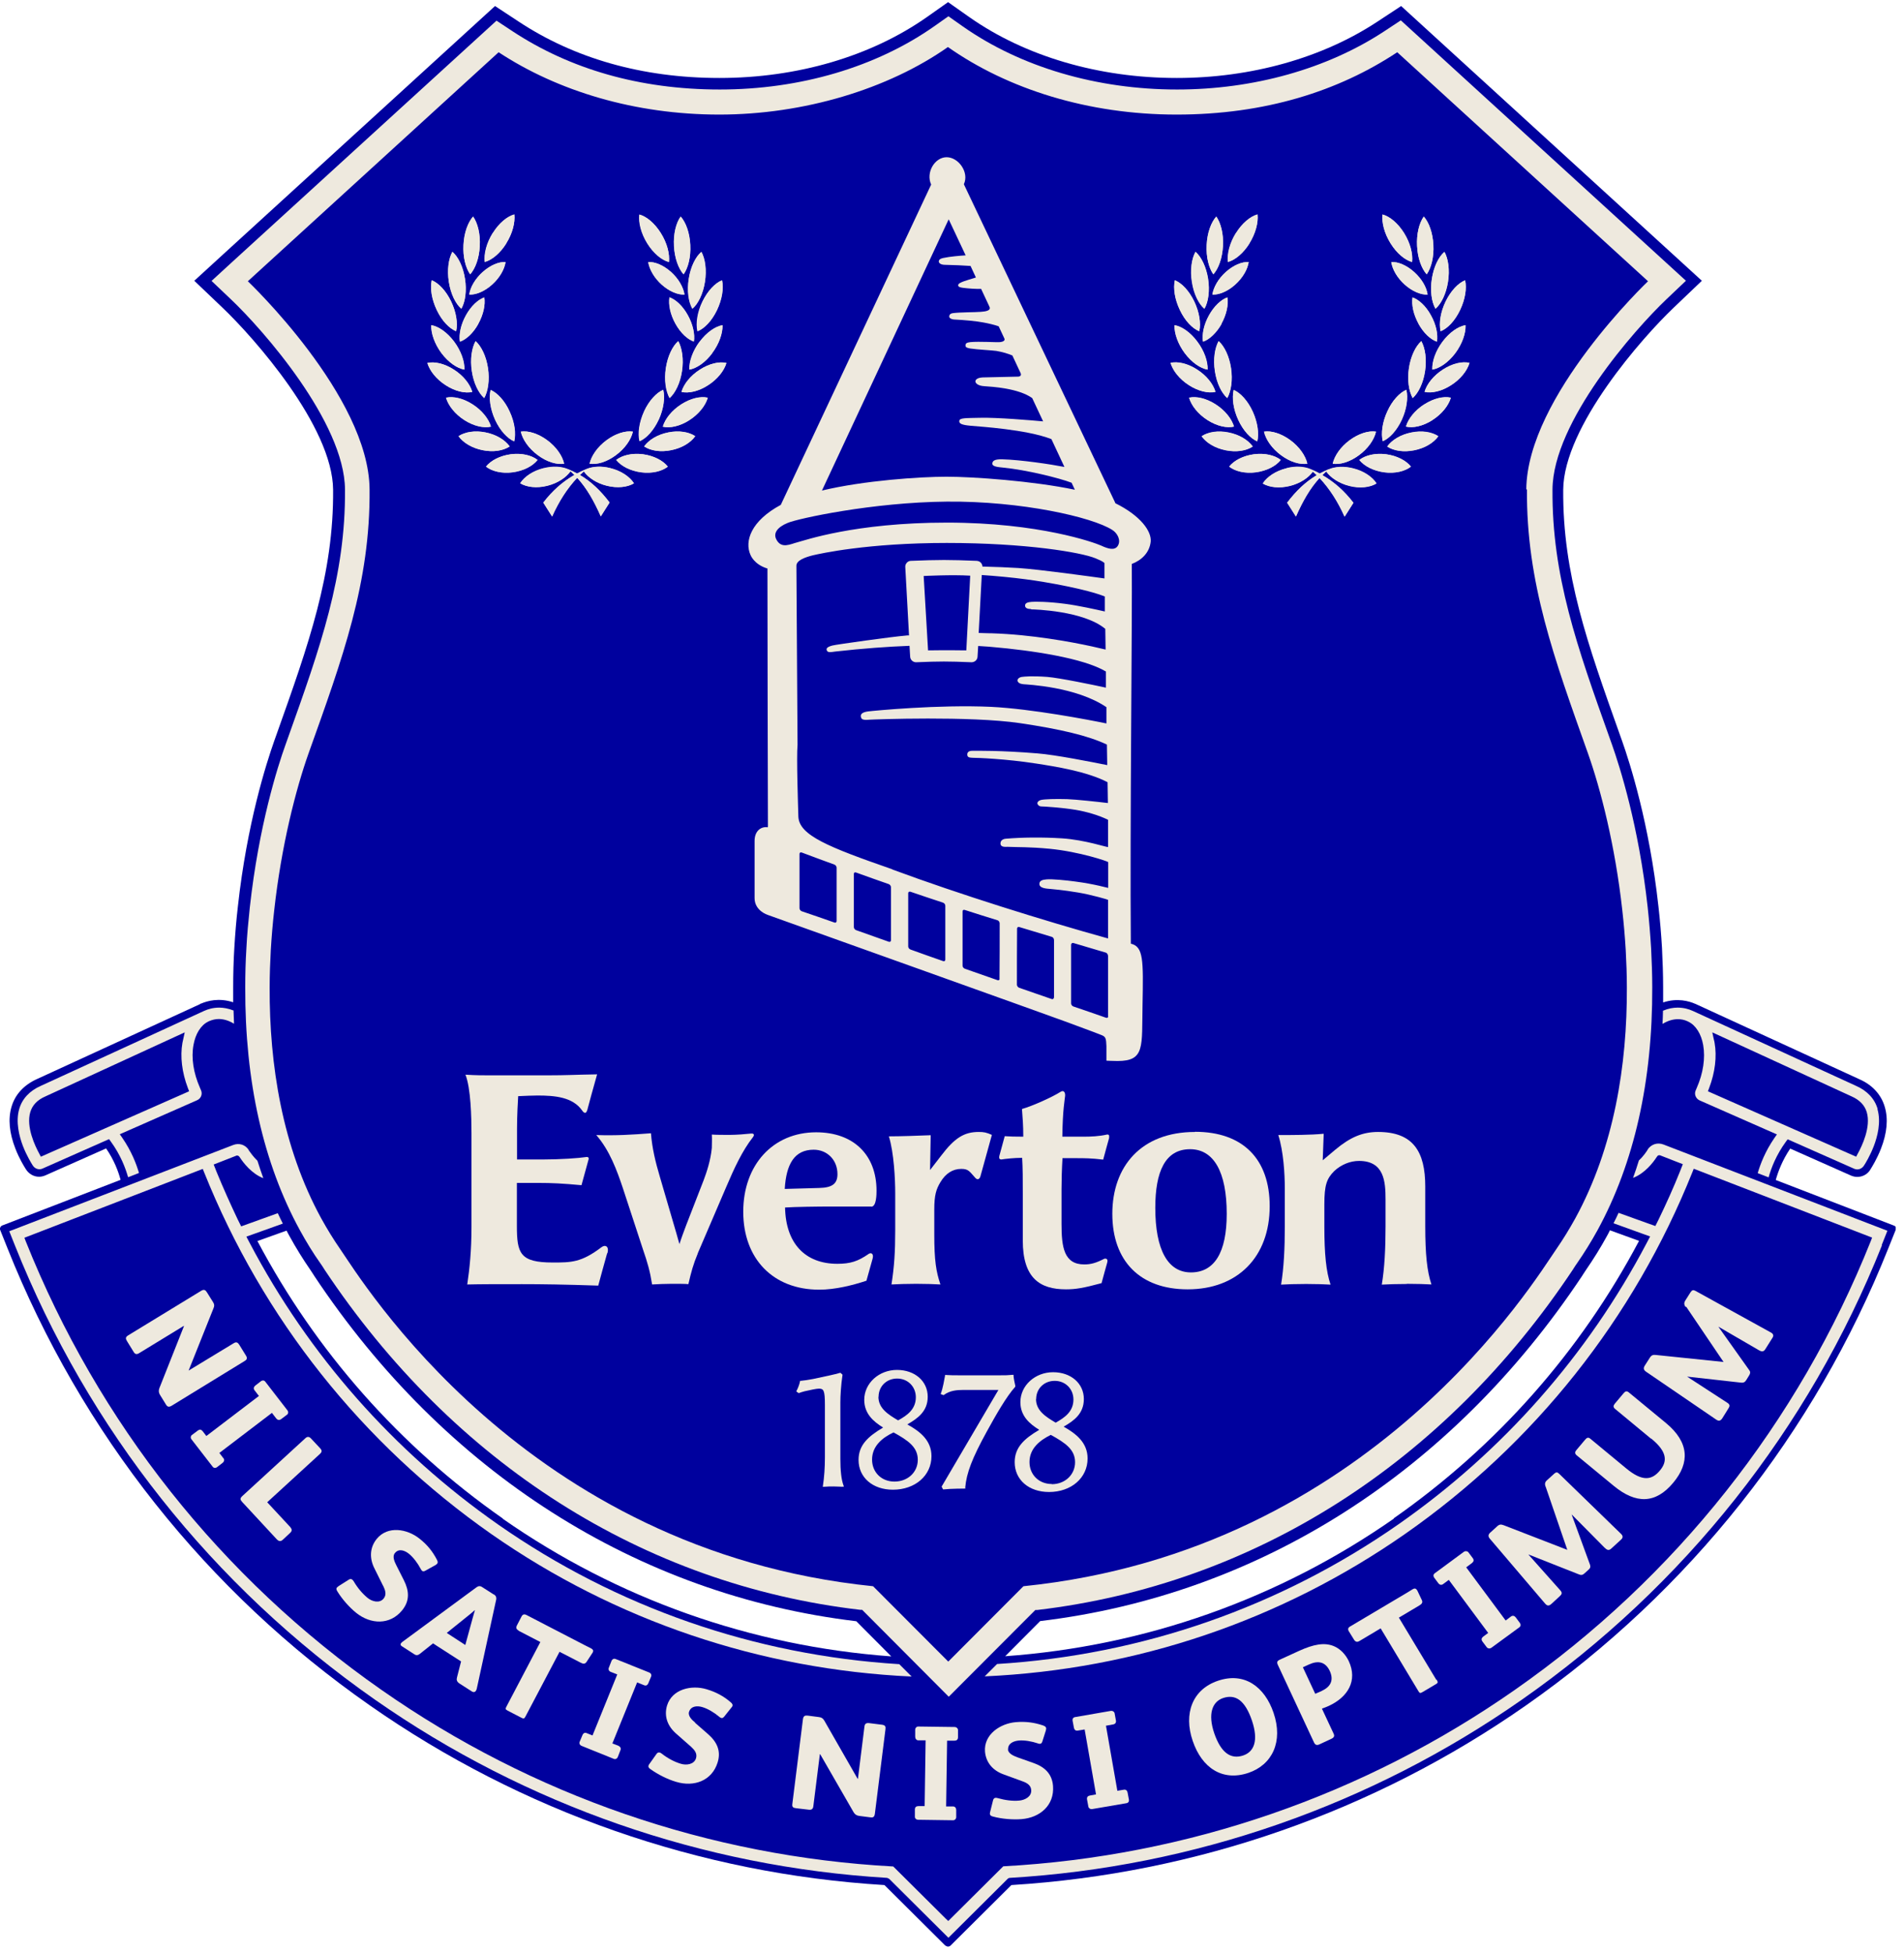 <svg width="117" height="120" viewBox="0 0 117 120" fill="none" xmlns="http://www.w3.org/2000/svg">
<path d="M116.509 75.421C116.479 75.361 116.439 75.321 116.379 75.301L109.119 72.501C109.259 72.001 109.519 71.291 110.009 70.571L113.749 72.231C113.869 72.281 113.999 72.311 114.129 72.311C114.469 72.311 114.789 72.131 114.949 71.831C115.049 71.671 115.339 71.201 115.579 70.591C115.959 69.621 116.039 68.751 115.819 68.011C115.599 67.251 115.049 66.651 114.239 66.301L104.249 61.711C104.249 61.711 104.209 61.691 104.189 61.681H104.179C103.799 61.511 103.079 61.301 102.199 61.591C102.199 61.281 102.199 60.971 102.199 60.661C102.199 59.871 102.169 59.051 102.129 58.241C102.079 57.401 102.009 56.541 101.909 55.681C101.349 50.591 100.159 46.891 99.679 45.531L99.519 45.081C97.569 39.601 96.019 35.271 96.059 30.091C96.089 26.191 100.959 20.701 102.829 18.921L104.579 17.251L86.099 0.371L84.639 1.331C81.259 3.561 76.879 4.791 72.309 4.791C67.519 4.791 62.989 3.461 59.549 1.041L58.259 0.131L56.969 1.041C53.529 3.461 48.999 4.791 44.209 4.791C39.419 4.791 35.259 3.561 31.879 1.331L30.419 0.371L13.719 15.621L11.939 17.251L13.689 18.921C15.569 20.711 20.439 26.191 20.469 30.091C20.509 35.271 18.959 39.601 17.009 45.081L16.849 45.531C16.369 46.891 15.179 50.591 14.619 55.681C14.519 56.541 14.449 57.401 14.399 58.241C14.349 59.051 14.329 59.861 14.329 60.661C14.329 60.971 14.329 61.281 14.329 61.581C13.449 61.291 12.729 61.501 12.359 61.661H12.339C12.339 61.661 12.289 61.691 12.279 61.701L2.289 66.291C1.479 66.651 0.929 67.241 0.709 68.001C0.489 68.741 0.569 69.611 0.949 70.581C1.189 71.201 1.479 71.661 1.579 71.821C1.749 72.111 2.059 72.301 2.399 72.301C2.529 72.301 2.659 72.271 2.779 72.221L6.519 70.561C7.019 71.281 7.279 72.001 7.409 72.491L0.149 75.291C0.089 75.311 0.039 75.361 0.019 75.411C-0.011 75.471 -0.011 75.531 0.019 75.591L0.459 76.691C4.989 88.061 12.699 97.781 22.739 104.791C32.069 111.311 42.999 115.131 54.349 115.821L58.079 119.531C58.079 119.531 58.189 119.601 58.249 119.601C58.309 119.601 58.369 119.581 58.419 119.531L62.149 115.821C73.499 115.121 84.429 111.311 93.759 104.791C103.799 97.771 111.509 88.051 116.039 76.691L116.479 75.591C116.499 75.531 116.499 75.471 116.479 75.411L116.509 75.421ZM30.899 93.301C24.549 88.861 19.409 83.031 15.819 76.251L17.609 75.611C17.669 75.721 17.719 75.831 17.779 75.931C18.179 76.661 18.619 77.371 19.089 78.051C19.139 78.121 19.199 78.221 19.279 78.341L19.309 78.391C27.339 90.471 39.169 98.001 52.619 99.611L54.769 101.771C46.159 101.141 37.969 98.251 30.889 93.311L30.899 93.301ZM85.659 93.301C78.579 98.241 70.379 101.141 61.769 101.761L63.919 99.601C77.369 97.991 89.199 90.461 97.229 78.381L97.259 78.331C97.339 78.211 97.399 78.111 97.449 78.041C97.919 77.361 98.359 76.651 98.759 75.921C98.819 75.811 98.879 75.701 98.929 75.591L100.719 76.241C97.129 83.021 91.989 88.851 85.639 93.291L85.659 93.301Z" fill="#00019E"/>
<path d="M115.64 76.529C111.14 87.809 103.49 97.46 93.52 104.429C84.24 110.919 73.36 114.709 62.06 115.379C62 115.379 61.95 115.409 61.91 115.449L58.28 119.059L54.65 115.449C54.65 115.449 54.56 115.389 54.5 115.379C43.2 114.699 32.33 110.919 23.04 104.429C13.07 97.46 5.42 87.82 0.92 76.529L0.57 75.65L14.33 70.35C14.69 70.21 15.07 70.329 15.28 70.65V70.669C15.38 70.809 15.57 71.079 15.82 71.32C15.93 71.68 16.06 72.04 16.18 72.389C15.47 72.12 14.95 71.439 14.75 71.129L14.7 71.059C14.7 71.059 14.64 70.999 14.59 70.999C14.57 70.999 14.56 70.999 14.54 70.999L13.57 71.379L13.13 71.549L13.21 71.749C13.24 71.829 13.27 71.9 13.3 71.98C13.71 72.98 14.15 73.96 14.61 74.93C14.68 75.07 14.75 75.21 14.82 75.35L15.27 75.189L17.07 74.54C17.17 74.749 17.27 74.969 17.38 75.18L15.59 75.82L15.14 75.98C15.21 76.12 15.29 76.26 15.36 76.4C18.98 83.269 24.19 89.18 30.61 93.669C37.9 98.76 46.37 101.699 55.26 102.249L56.02 103.009C46.71 102.579 37.82 99.579 30.2 94.26C22.25 88.7 16.14 81.01 12.54 72.019L12.46 71.82L1.5 76.049L1.58 76.26C6.03 87.409 13.59 96.95 23.44 103.829C32.72 110.319 43.59 114.069 54.89 114.679L58.11 117.879L58.27 118.029L61.65 114.669C72.95 114.059 83.82 110.309 93.1 103.819C102.95 96.939 110.51 87.4 114.96 76.249L115.04 76.04L104.08 71.809L104 72.01C100.4 81.01 94.29 88.7 86.34 94.249C78.71 99.57 69.82 102.579 60.51 102.999L61.27 102.239C70.16 101.689 78.63 98.749 85.93 93.659C92.36 89.169 97.56 83.26 101.18 76.389C101.25 76.249 101.33 76.109 101.4 75.969L100.95 75.809L99.15 75.159C99.26 74.95 99.36 74.74 99.46 74.519L101.27 75.169L101.72 75.329C101.79 75.189 101.86 75.049 101.93 74.909C102.4 73.939 102.84 72.96 103.24 71.96C103.27 71.879 103.3 71.809 103.33 71.73L103.41 71.529L102.97 71.359L102 70.98C102 70.98 101.97 70.98 101.95 70.98C101.91 70.98 101.87 70.999 101.84 71.04L101.79 71.109C101.59 71.419 101.07 72.1 100.35 72.37C100.48 72.019 100.6 71.659 100.71 71.299C100.97 71.059 101.16 70.779 101.25 70.639V70.62C101.48 70.299 101.85 70.18 102.22 70.32L115.98 75.62L115.63 76.499L115.64 76.529Z" fill="#EEE9DE"/>
<path d="M42.711 105.85L43.501 106.54C44.041 107.01 44.321 107.56 44.1 108.28C43.751 109.42 42.641 109.81 41.55 109.48C41.031 109.33 40.431 109.03 39.971 108.7C39.85 108.62 39.831 108.55 39.85 108.48C39.861 108.44 39.891 108.4 39.92 108.36L40.331 107.78C40.38 107.71 40.441 107.65 40.541 107.68C40.581 107.69 40.62 107.71 40.67 107.75C41.011 108.02 41.431 108.25 41.84 108.37C42.17 108.47 42.651 108.42 42.77 108.03C42.861 107.73 42.67 107.51 42.461 107.32L41.541 106.51C41.031 106.06 40.791 105.46 40.99 104.79C41.3 103.78 42.49 103.51 43.42 103.79C43.99 103.96 44.461 104.21 44.891 104.58C45.001 104.67 45.031 104.74 45.011 104.81C45.011 104.84 44.971 104.88 44.941 104.92L44.511 105.46C44.441 105.55 44.38 105.58 44.31 105.55C44.27 105.54 44.23 105.51 44.181 105.47C43.901 105.23 43.501 104.99 43.17 104.89C42.85 104.79 42.461 104.81 42.34 105.18C42.261 105.43 42.531 105.69 42.711 105.83V105.85Z" fill="#EEE9DE"/>
<path d="M38.02 107.279C38.141 107.329 38.17 107.449 38.12 107.549L37.961 107.959C37.92 108.049 37.831 108.109 37.721 108.069L35.74 107.269C35.62 107.219 35.581 107.109 35.62 107.019L35.791 106.609C35.85 106.469 35.95 106.439 36.06 106.489L36.41 106.629L37.931 102.879L37.52 102.719C37.401 102.669 37.37 102.549 37.42 102.449L37.581 102.039C37.62 101.949 37.711 101.889 37.821 101.929L39.891 102.759C40.011 102.809 40.05 102.919 40.011 103.009L39.84 103.419C39.781 103.559 39.681 103.589 39.571 103.539L39.151 103.369L37.63 107.119L38.02 107.269V107.279Z" fill="#EEE9DE"/>
<path d="M31.864 100.179C31.714 100.099 31.694 99.999 31.774 99.849L32.054 99.309C32.124 99.189 32.214 99.159 32.354 99.229L35.944 101.089L36.324 101.279C36.454 101.349 36.474 101.429 36.424 101.529C36.424 101.529 36.424 101.539 36.404 101.559L36.044 102.109C35.954 102.249 35.834 102.239 35.684 102.159L34.384 101.489L32.304 105.439C32.224 105.599 32.184 105.619 32.034 105.539L31.204 105.109C31.054 105.029 31.044 104.999 31.124 104.849L33.204 100.889L31.854 100.189L31.864 100.179Z" fill="#EEE9DE"/>
<path d="M30.343 97.97L29.623 97.51C29.494 97.42 29.383 97.45 29.273 97.53L24.713 100.89C24.713 100.89 24.663 100.94 24.643 100.96C24.604 101.02 24.603 101.09 24.683 101.14L25.474 101.65C25.604 101.73 25.703 101.69 25.794 101.62L26.613 100.97L26.854 101.13L28.083 101.92L28.333 102.08L28.083 103.06C28.043 103.2 28.064 103.32 28.224 103.43L29.003 103.93C29.104 103.99 29.183 103.97 29.243 103.89C29.263 103.86 29.273 103.82 29.294 103.77L30.493 98.27C30.513 98.16 30.483 98.04 30.343 97.96V97.97ZM29.044 99.42L28.593 101.07L27.453 100.33L28.784 99.26C28.924 99.15 29.064 99.03 29.174 98.93H29.183C29.143 99.08 29.093 99.24 29.044 99.42Z" fill="#EEE9DE"/>
<path d="M23.542 97.439L23.002 96.35C22.702 95.749 22.712 95.09 23.152 94.549C23.822 93.73 25.022 93.93 25.782 94.54C26.252 94.909 26.582 95.32 26.842 95.82C26.912 95.95 26.912 96.019 26.862 96.079C26.842 96.109 26.802 96.129 26.762 96.159L26.152 96.499C26.052 96.559 25.982 96.559 25.932 96.51C25.902 96.48 25.872 96.439 25.842 96.379C25.672 96.049 25.392 95.68 25.132 95.469C24.872 95.26 24.502 95.12 24.262 95.43C24.092 95.639 24.252 95.969 24.352 96.169L24.822 97.1C25.142 97.74 25.192 98.35 24.712 98.939C23.962 99.859 22.782 99.809 21.892 99.1C21.472 98.76 21.032 98.269 20.732 97.779C20.652 97.659 20.662 97.59 20.702 97.54C20.732 97.51 20.772 97.479 20.812 97.449L21.412 97.07C21.482 97.019 21.562 96.989 21.652 97.059C21.682 97.089 21.712 97.12 21.742 97.169C21.962 97.549 22.262 97.909 22.592 98.18C22.862 98.4 23.322 98.529 23.572 98.219C23.772 97.98 23.672 97.699 23.552 97.449L23.542 97.439Z" fill="#EEE9DE"/>
<path d="M17.85 93.851C17.96 93.971 17.94 94.081 17.83 94.181L17.37 94.611C17.24 94.731 17.12 94.691 17.02 94.591L14.88 92.281C14.76 92.151 14.73 92.061 14.9 91.911L18.77 88.361C18.88 88.261 18.99 88.261 19.1 88.371L19.67 88.981C19.79 89.111 19.8 89.201 19.66 89.331L16.42 92.301L17.86 93.851H17.85Z" fill="#EEE9DE"/>
<path d="M13.73 89.59C13.81 89.69 13.77 89.81 13.68 89.88L13.33 90.15C13.25 90.21 13.14 90.21 13.07 90.12L11.77 88.44C11.69 88.34 11.72 88.22 11.79 88.17L12.15 87.9C12.27 87.81 12.37 87.83 12.45 87.93L12.68 88.23L15.91 85.77L15.64 85.42C15.56 85.31 15.6 85.2 15.69 85.13L16.04 84.86C16.12 84.8 16.23 84.8 16.3 84.89L17.66 86.65C17.74 86.75 17.71 86.87 17.64 86.92L17.28 87.19C17.16 87.28 17.06 87.25 16.98 87.16L16.71 86.81L13.48 89.27L13.73 89.6V89.59Z" fill="#EEE9DE"/>
<path d="M11.3 81.46L8.55 83.14C8.39 83.24 8.29 83.2 8.21 83.06L7.81 82.41C7.71 82.25 7.7 82.16 7.87 82.05L12.36 79.31C12.54 79.2 12.63 79.26 12.72 79.41L13.09 80C13.18 80.14 13.18 80.24 13.12 80.38L11.59 84.21L14.36 82.53C14.52 82.43 14.61 82.48 14.7 82.62L15.12 83.3C15.23 83.48 15.14 83.56 15.02 83.63L10.55 86.37C10.37 86.48 10.28 86.43 10.2 86.3L9.83 85.7C9.75 85.57 9.74 85.44 9.79 85.3L11.3 81.49V81.46Z" fill="#EEE9DE"/>
<path d="M58.559 110.99C58.689 110.99 58.759 111.09 58.759 111.21V111.65C58.759 111.75 58.679 111.84 58.569 111.84L56.429 111.81C56.299 111.81 56.219 111.72 56.219 111.63V111.18C56.219 111.03 56.309 110.97 56.439 110.97H56.819L56.879 106.93H56.439C56.309 106.93 56.239 106.82 56.239 106.71V106.27C56.239 106.17 56.319 106.08 56.429 106.08L58.659 106.11C58.779 106.11 58.869 106.2 58.869 106.29V106.74C58.869 106.89 58.779 106.95 58.649 106.95H58.199L58.139 110.99H58.559Z" fill="#EEE9DE"/>
<path d="M54.41 106.261L53.76 111.441C53.73 111.651 53.64 111.681 53.49 111.661L52.79 111.571C52.64 111.551 52.53 111.481 52.45 111.341L50.4 107.781H50.38L49.98 110.971C49.96 111.151 49.87 111.211 49.7 111.191L48.93 111.101C48.74 111.081 48.66 111.031 48.69 110.831L49.34 105.631C49.37 105.421 49.47 105.391 49.64 105.411L50.33 105.501C50.49 105.521 50.57 105.581 50.65 105.711L52.7 109.291H52.72L53.12 106.081C53.14 105.901 53.24 105.851 53.41 105.871L54.21 105.971C54.42 106.001 54.43 106.111 54.41 106.251V106.261Z" fill="#EEE9DE"/>
<path d="M61.938 107.491C61.958 107.751 62.308 107.891 62.518 107.971L63.508 108.321C64.188 108.561 64.648 108.981 64.708 109.731C64.798 110.921 63.908 111.681 62.768 111.771C62.228 111.811 61.568 111.761 61.018 111.611C60.878 111.581 60.838 111.521 60.828 111.451C60.828 111.411 60.828 111.361 60.848 111.311L61.018 110.631C61.038 110.551 61.068 110.471 61.178 110.461C61.218 110.461 61.258 110.461 61.318 110.481C61.738 110.601 62.208 110.671 62.628 110.631C62.978 110.601 63.398 110.391 63.368 109.981C63.348 109.671 63.078 109.531 62.818 109.441L61.668 109.021C61.028 108.791 60.588 108.311 60.528 107.621C60.448 106.571 61.458 105.891 62.428 105.811C63.028 105.761 63.548 105.831 64.088 106.011C64.228 106.061 64.278 106.111 64.288 106.191C64.288 106.221 64.278 106.271 64.268 106.321L64.058 106.981C64.028 107.091 63.978 107.141 63.908 107.141C63.868 107.141 63.818 107.141 63.758 107.111C63.408 106.991 62.948 106.911 62.608 106.941C62.278 106.971 61.918 107.121 61.948 107.511L61.938 107.491Z" fill="#EEE9DE"/>
<path d="M68.651 110.031L69.061 109.961C69.191 109.941 69.27 110.021 69.29 110.141L69.371 110.571C69.391 110.671 69.341 110.771 69.221 110.791L67.121 111.151C67.001 111.171 66.901 111.101 66.881 111.011L66.8 110.571C66.77 110.421 66.85 110.341 66.971 110.321L67.35 110.251L66.651 106.261L66.221 106.331C66.091 106.351 66.011 106.271 65.991 106.151L65.91 105.721C65.891 105.621 65.941 105.521 66.061 105.501L68.251 105.121C68.371 105.101 68.471 105.171 68.491 105.261L68.571 105.701C68.601 105.851 68.521 105.931 68.401 105.951L67.961 106.031L68.66 110.021L68.651 110.031Z" fill="#EEE9DE"/>
<path d="M78.26 105.24C77.72 103.65 76.48 102.71 74.84 103.27C73.27 103.8 72.719 105.29 73.29 106.96C73.859 108.64 75.13 109.46 76.71 108.93C78.19 108.43 78.86 107 78.26 105.24ZM76.39 107.86C75.64 108.11 75.03 107.71 74.61 106.48C74.22 105.32 74.48 104.56 75.159 104.33C75.909 104.08 76.5 104.45 76.93 105.71C77.34 106.92 77.08 107.63 76.39 107.86Z" fill="#EEE9DE"/>
<path d="M88.281 103.2C88.371 103.36 88.371 103.4 88.231 103.48L87.421 103.96C87.27 104.05 87.24 104.04 87.15 103.89L84.841 100.05L83.531 100.83C83.391 100.91 83.29 100.88 83.201 100.74L82.88 100.22C82.811 100.1 82.841 100 82.971 99.93L86.441 97.87L86.8 97.65C86.93 97.57 87.01 97.6 87.07 97.69C87.07 97.69 87.07 97.7 87.091 97.72L87.371 98.31C87.441 98.46 87.371 98.55 87.221 98.64L85.96 99.39L88.26 103.21L88.281 103.2Z" fill="#EEE9DE"/>
<path d="M92.518 99.57L92.848 99.32C92.958 99.24 93.068 99.28 93.138 99.37L93.398 99.72C93.458 99.8 93.458 99.91 93.368 99.98L91.648 101.24C91.548 101.31 91.428 101.29 91.368 101.22L91.098 100.86C91.008 100.74 91.038 100.64 91.138 100.56L91.448 100.33L89.028 97.07L88.678 97.33C88.568 97.41 88.458 97.37 88.388 97.28L88.128 96.93C88.068 96.85 88.068 96.74 88.158 96.67L89.948 95.35C90.048 95.28 90.168 95.3 90.228 95.37L90.498 95.73C90.588 95.85 90.558 95.95 90.458 96.03L90.098 96.3L92.518 99.56V99.57Z" fill="#EEE9DE"/>
<path d="M94.969 91.331C94.919 91.181 94.929 91.061 95.069 90.941L95.499 90.551C95.619 90.441 95.699 90.441 95.809 90.551L99.609 94.241C99.609 94.241 99.619 94.251 99.629 94.261C99.739 94.381 99.729 94.481 99.629 94.581L99.019 95.141C98.859 95.291 98.749 95.241 98.589 95.081L96.589 93.061H96.579L97.699 96.121C97.759 96.291 97.699 96.371 97.619 96.441L97.389 96.651C97.269 96.761 97.189 96.801 97.019 96.731L93.929 95.511H93.919L95.869 97.701C96.029 97.871 95.969 97.961 95.839 98.081L95.339 98.541C95.199 98.671 95.089 98.681 94.969 98.551C94.969 98.551 94.959 98.541 94.949 98.531L91.559 94.551C91.429 94.401 91.449 94.291 91.559 94.181L91.999 93.781C92.139 93.651 92.239 93.651 92.399 93.711L96.299 95.221H96.309L94.979 91.341L94.969 91.331Z" fill="#EEE9DE"/>
<path d="M101.45 88.391L99.24 86.561C99.11 86.451 99.14 86.351 99.24 86.231L99.77 85.601C99.87 85.481 99.96 85.441 100.09 85.551L102.37 87.431C103.81 88.621 103.84 89.881 102.82 91.101C101.73 92.411 100.52 92.411 99.16 91.291L96.88 89.411C96.75 89.301 96.78 89.191 96.88 89.081L97.41 88.451C97.51 88.331 97.6 88.291 97.73 88.401L99.93 90.221C100.93 91.051 101.51 90.941 102 90.351C102.47 89.791 102.46 89.201 101.47 88.391H101.45Z" fill="#EEE9DE"/>
<path d="M103.571 80.301C103.491 80.171 103.461 80.051 103.571 79.891L103.881 79.401C103.971 79.261 104.051 79.241 104.181 79.311L108.821 81.871C108.821 81.871 108.831 81.871 108.841 81.881C108.971 81.961 109.001 82.071 108.921 82.191L108.481 82.891C108.371 83.071 108.251 83.061 108.051 82.941L105.591 81.511L107.481 84.171C107.591 84.311 107.541 84.411 107.481 84.511L107.321 84.771C107.241 84.901 107.171 84.971 106.981 84.951L103.671 84.581L106.131 86.181C106.331 86.301 106.291 86.411 106.201 86.551L105.841 87.131C105.741 87.291 105.631 87.331 105.491 87.241C105.491 87.241 105.481 87.241 105.471 87.231L101.151 84.281C100.991 84.171 100.981 84.061 101.061 83.921L101.381 83.421C101.481 83.261 101.581 83.231 101.751 83.251L105.911 83.681L103.611 80.281L103.571 80.301Z" fill="#EEE9DE"/>
<path d="M82.881 102.06C82.691 101.66 82.371 101.31 81.961 101.14C81.381 100.9 80.711 101.03 79.831 101.43L78.651 101.97C78.481 102.05 78.441 102.12 78.531 102.31L80.741 107.05C80.821 107.23 80.931 107.24 81.071 107.18L81.821 106.83C81.991 106.75 82.011 106.65 81.951 106.52L81.231 104.98C81.321 104.95 81.561 104.86 81.661 104.81C82.821 104.27 83.441 103.27 82.881 102.06ZM81.231 103.89C81.171 103.92 80.921 104.03 80.821 104.07L80.061 102.44L80.431 102.27C81.001 102.01 81.441 102.1 81.711 102.66C81.961 103.2 81.801 103.62 81.241 103.88L81.231 103.89Z" fill="#EEE9DE"/>
<path d="M14.361 62.09C14.031 61.96 13.731 61.91 13.471 61.91C13.081 61.91 12.771 62.01 12.571 62.1C12.541 62.11 12.521 62.12 12.501 62.13L2.501 66.72C1.821 67.02 1.361 67.51 1.181 68.14C0.951 68.93 1.181 69.82 1.411 70.42C1.641 71.01 1.921 71.46 2.001 71.59C2.131 71.81 2.391 71.9 2.611 71.8L6.701 69.99L6.811 70.14C7.401 70.95 7.711 71.76 7.871 72.33L8.541 72.07C8.371 71.49 8.071 70.72 7.521 69.92L7.361 69.69L12.111 67.6C12.341 67.5 12.451 67.24 12.361 67.01L12.281 66.82C11.891 65.93 11.741 65 11.891 64.2C12.011 63.52 12.341 62.99 12.791 62.77L12.851 62.74C13.041 62.66 13.241 62.61 13.441 62.61C13.751 62.61 14.071 62.71 14.381 62.9C14.371 62.63 14.361 62.36 14.351 62.09H14.361ZM2.511 71.07L2.411 70.88C2.161 70.42 1.591 69.24 1.861 68.33C1.991 67.9 2.291 67.58 2.801 67.36L11.351 63.43L11.251 63.89C11.241 63.95 11.221 64.01 11.211 64.07C11.061 64.91 11.181 65.89 11.541 66.84L11.621 67.05L2.511 71.07Z" fill="#EEE9DE"/>
<path d="M115.38 68.14C115.2 67.51 114.74 67.02 114.06 66.72L104.06 62.13C104.06 62.13 104.02 62.11 103.99 62.1C103.79 62.01 103.48 61.91 103.09 61.91C102.82 61.91 102.52 61.96 102.19 62.1C102.19 62.37 102.17 62.64 102.16 62.91C102.48 62.72 102.79 62.62 103.11 62.62C103.31 62.62 103.51 62.66 103.7 62.75L103.76 62.78C104.21 63 104.54 63.53 104.66 64.21C104.8 65.01 104.66 65.94 104.27 66.83L104.19 67.02C104.1 67.25 104.22 67.51 104.44 67.61L109.19 69.7L109.03 69.93C108.48 70.73 108.18 71.5 108.01 72.08L108.68 72.34C108.84 71.76 109.15 70.96 109.74 70.15L109.85 70L113.94 71.81C114.16 71.91 114.42 71.82 114.55 71.6C114.63 71.48 114.91 71.02 115.14 70.43C115.37 69.83 115.6 68.95 115.37 68.15L115.38 68.14ZM114.16 70.88L114.06 71.07L104.95 67.05L105.03 66.84C105.39 65.89 105.51 64.91 105.36 64.07C105.35 64.01 105.34 63.95 105.32 63.89L105.22 63.43L113.77 67.36C114.27 67.58 114.58 67.9 114.71 68.33C114.98 69.24 114.42 70.41 114.16 70.88Z" fill="#EEE9DE"/>
<path d="M86.05 1.27L85.05 1.93C81.55 4.23 77.03 5.5 72.33 5.5C67.4 5.5 62.72 4.12 59.16 1.62L58.28 1L57.4 1.62C53.84 4.12 49.17 5.5 44.23 5.5C39.29 5.5 35.01 4.23 31.51 1.93L30.51 1.27L14.22 16.14L13 17.26L14.2 18.4C16.14 20.24 21.17 25.94 21.2 30.08C21.24 35.39 19.68 39.77 17.7 45.32L17.54 45.77C17.06 47.1 15.9 50.75 15.35 55.76C15.26 56.61 15.18 57.46 15.14 58.28C15.09 59.08 15.07 59.88 15.07 60.66C15.05 66.45 16.18 71.47 18.43 75.59C18.82 76.3 19.24 76.99 19.7 77.64C19.75 77.71 19.82 77.81 19.9 77.94L19.93 77.99C27.87 89.93 39.56 97.36 52.86 98.91H52.98L58.3 104.25L63.62 98.92H63.74C77.04 97.35 88.73 89.92 96.67 77.98L96.7 77.93C96.78 77.8 96.85 77.7 96.9 77.63C97.35 76.98 97.78 76.29 98.17 75.58C100.42 71.46 101.55 66.44 101.53 60.65C101.53 59.87 101.5 59.07 101.46 58.27C101.41 57.44 101.34 56.59 101.25 55.75C100.7 50.74 99.53 47.09 99.06 45.76L98.9 45.31C96.92 39.76 95.36 35.38 95.4 30.07C95.43 25.92 100.46 20.23 102.4 18.39L103.6 17.25L86.09 1.26L86.05 1.27ZM93.83 30.07C93.79 35.8 95.5 40.44 97.58 46.29C98.36 48.49 99.25 51.95 99.69 55.93C99.78 56.73 99.85 57.54 99.9 58.37C99.94 59.12 99.97 59.89 99.97 60.67C99.99 65.43 99.19 70.49 96.8 74.86C96.44 75.51 96.05 76.15 95.62 76.77C94.37 78.56 84.3 95.28 62.89 97.46L62.81 97.54L58.27 102.09L53.73 97.54L53.65 97.46C32.24 95.28 22.17 78.56 20.92 76.77C20.49 76.15 20.1 75.51 19.74 74.86C17.35 70.49 16.55 65.43 16.57 60.67C16.57 59.89 16.6 59.13 16.64 58.37C16.69 57.54 16.76 56.72 16.85 55.93C17.29 51.95 18.18 48.49 18.96 46.29C21.05 40.44 22.76 35.8 22.71 30.07C22.67 24.34 15.23 17.28 15.23 17.28L30.64 3.21C34.26 5.59 39 7.04 44.2 7.04C49.4 7.04 54.58 5.47 58.25 2.89C61.92 5.47 66.86 7.04 72.3 7.04C77.74 7.04 82.25 5.6 85.86 3.21L101.27 17.28C101.27 17.28 93.84 24.34 93.79 30.07H93.83Z" fill="#EEE9DE"/>
<path d="M43.49 24.441C43.05 24.341 42.441 24.471 41.861 24.851C41.281 25.221 40.87 25.741 40.73 26.221C41.17 26.321 41.781 26.191 42.361 25.821C42.941 25.451 43.35 24.931 43.49 24.451V24.441Z" fill="#EEE9DE"/>
<path d="M41.101 16.1C41.161 15.6 40.991 14.93 40.601 14.32C40.221 13.71 39.721 13.3 39.281 13.18C39.221 13.68 39.391 14.35 39.771 14.96C40.151 15.57 40.651 15.98 41.091 16.1H41.101Z" fill="#EEE9DE"/>
<path d="M41.133 18.27C41.063 18.72 41.183 19.32 41.503 19.89C41.823 20.46 42.243 20.85 42.633 20.98C42.703 20.53 42.583 19.93 42.263 19.36C41.943 18.79 41.523 18.4 41.133 18.26V18.27Z" fill="#EEE9DE"/>
<path d="M42.01 16.851C42.29 16.451 42.46 15.791 42.42 15.041C42.38 14.301 42.15 13.661 41.83 13.301C41.55 13.701 41.38 14.361 41.42 15.111C41.46 15.851 41.69 16.491 42.01 16.851Z" fill="#EEE9DE"/>
<path d="M42.862 20.351C43.292 20.181 43.742 19.711 44.052 19.051C44.372 18.391 44.472 17.711 44.362 17.221C43.932 17.391 43.482 17.871 43.162 18.521C42.842 19.181 42.742 19.861 42.852 20.351H42.862Z" fill="#EEE9DE"/>
<path d="M40.662 17.489C41.132 17.909 41.652 18.119 42.062 18.099C41.992 17.649 41.702 17.129 41.232 16.709C40.762 16.289 40.242 16.079 39.832 16.099C39.902 16.549 40.192 17.069 40.662 17.489Z" fill="#EEE9DE"/>
<path d="M42.552 18.971C42.912 18.661 43.202 18.051 43.322 17.321C43.432 16.591 43.342 15.901 43.102 15.471C42.752 15.781 42.452 16.391 42.332 17.121C42.222 17.851 42.312 18.541 42.552 18.961V18.971Z" fill="#EEE9DE"/>
<path d="M44.643 22.3C44.203 22.2 43.593 22.33 43.013 22.71C42.433 23.08 42.023 23.6 41.883 24.08C42.323 24.18 42.933 24.05 43.513 23.67C44.093 23.3 44.503 22.78 44.643 22.3Z" fill="#EEE9DE"/>
<path d="M43.762 21.701C44.192 21.131 44.412 20.48 44.402 19.98C43.952 20.05 43.422 20.421 43.002 20.991C42.572 21.561 42.352 22.21 42.372 22.71C42.822 22.631 43.352 22.27 43.772 21.701H43.762Z" fill="#EEE9DE"/>
<path d="M41.152 24.459C41.502 24.139 41.802 23.529 41.912 22.799C42.022 22.069 41.912 21.379 41.682 20.959C41.332 21.279 41.032 21.889 40.922 22.619C40.812 23.359 40.922 24.039 41.152 24.459Z" fill="#EEE9DE"/>
<path d="M41.062 26.569C40.402 26.699 39.862 27.039 39.582 27.429C39.972 27.689 40.582 27.799 41.242 27.659C41.902 27.529 42.442 27.189 42.722 26.799C42.332 26.539 41.722 26.429 41.062 26.569Z" fill="#EEE9DE"/>
<path d="M29.022 24.081C28.882 23.601 28.472 23.081 27.892 22.711C27.312 22.341 26.702 22.201 26.262 22.301C26.402 22.781 26.812 23.301 27.392 23.671C27.972 24.041 28.582 24.181 29.022 24.081Z" fill="#EEE9DE"/>
<path d="M30.17 26.21C30.03 25.73 29.62 25.21 29.04 24.84C28.46 24.47 27.85 24.33 27.41 24.43C27.55 24.91 27.96 25.43 28.54 25.8C29.12 26.17 29.73 26.31 30.17 26.2V26.21Z" fill="#EEE9DE"/>
<path d="M31.312 27.43C31.032 27.03 30.492 26.701 29.832 26.57C29.172 26.441 28.562 26.541 28.172 26.8C28.452 27.201 28.992 27.53 29.652 27.66C30.312 27.791 30.922 27.691 31.312 27.43Z" fill="#EEE9DE"/>
<path d="M40.472 25.789C40.782 25.129 40.872 24.439 40.752 23.949C40.332 24.129 39.882 24.609 39.572 25.279C39.272 25.939 39.172 26.629 39.292 27.109C39.712 26.929 40.162 26.449 40.462 25.789H40.472Z" fill="#EEE9DE"/>
<path d="M29.863 28.671C30.233 28.961 30.843 29.111 31.503 29.021C32.163 28.931 32.733 28.641 33.033 28.261C32.663 27.971 32.053 27.821 31.393 27.911C30.733 28.001 30.163 28.291 29.863 28.671Z" fill="#EEE9DE"/>
<path d="M33.062 27.971C33.622 28.381 34.222 28.561 34.672 28.491C34.562 28.001 34.182 27.451 33.622 27.041C33.062 26.631 32.462 26.451 32.012 26.521C32.122 27.011 32.502 27.561 33.062 27.971Z" fill="#EEE9DE"/>
<path d="M30.143 23.959C30.033 24.449 30.123 25.129 30.423 25.799C30.733 26.459 31.173 26.939 31.593 27.119C31.703 26.629 31.613 25.949 31.313 25.289C31.013 24.629 30.563 24.149 30.143 23.959Z" fill="#EEE9DE"/>
<path d="M31.111 14.95C31.491 14.34 31.661 13.67 31.611 13.17C31.171 13.29 30.671 13.7 30.291 14.31C29.911 14.92 29.741 15.59 29.801 16.09C30.241 15.97 30.741 15.56 31.121 14.95H31.111Z" fill="#EEE9DE"/>
<path d="M30.232 17.489C30.702 17.069 31.002 16.539 31.062 16.099C30.652 16.079 30.132 16.289 29.662 16.709C29.192 17.129 28.892 17.659 28.832 18.099C29.242 18.119 29.762 17.909 30.232 17.489Z" fill="#EEE9DE"/>
<path d="M39.393 29.019C40.063 29.099 40.663 28.959 41.033 28.669C40.733 28.289 40.173 27.999 39.503 27.909C38.843 27.829 38.233 27.969 37.863 28.259C38.163 28.639 38.723 28.929 39.393 29.019Z" fill="#EEE9DE"/>
<path d="M33.423 28.769C32.773 28.929 32.243 29.289 31.973 29.699C32.373 29.939 32.983 30.019 33.643 29.849C34.273 29.689 34.783 29.349 35.063 28.959C35.143 29.029 35.223 29.109 35.303 29.189C34.573 29.609 33.943 30.169 33.393 30.889C33.613 31.229 33.713 31.399 33.933 31.739C34.353 30.799 34.863 30.009 35.473 29.359C36.063 29.999 36.503 30.779 36.923 31.729C37.143 31.389 37.243 31.219 37.463 30.879C36.913 30.159 36.343 29.609 35.643 29.189C35.723 29.109 35.803 29.039 35.883 28.969C36.153 29.359 36.673 29.699 37.293 29.849C37.943 30.009 38.563 29.939 38.963 29.699C38.703 29.289 38.173 28.929 37.513 28.769C36.973 28.629 36.453 28.659 36.063 28.819C35.693 28.969 35.473 29.099 35.473 29.099C35.303 29.009 35.133 28.929 34.953 28.849C34.943 28.849 34.933 28.849 34.923 28.839C34.923 28.839 34.923 28.839 34.913 28.839C34.523 28.679 33.993 28.639 33.433 28.779L33.423 28.769Z" fill="#EEE9DE"/>
<path d="M28.03 20.351C28.14 19.861 28.03 19.181 27.72 18.521C27.4 17.861 26.95 17.391 26.53 17.221C26.42 17.711 26.53 18.391 26.84 19.051C27.16 19.711 27.61 20.181 28.03 20.351Z" fill="#EEE9DE"/>
<path d="M37.84 27.971C38.401 27.561 38.781 27.011 38.891 26.521C38.441 26.451 37.84 26.631 37.281 27.041C36.721 27.451 36.34 28.001 36.23 28.491C36.681 28.561 37.281 28.391 37.84 27.971Z" fill="#EEE9DE"/>
<path d="M29.75 24.459C29.99 24.029 30.09 23.349 29.98 22.619C29.87 21.889 29.58 21.279 29.22 20.959C28.98 21.389 28.88 22.069 28.99 22.799C29.1 23.539 29.39 24.139 29.75 24.459Z" fill="#EEE9DE"/>
<path d="M26.501 19.98C26.481 20.48 26.711 21.131 27.131 21.701C27.561 22.27 28.091 22.631 28.541 22.71C28.561 22.21 28.331 21.561 27.911 20.991C27.481 20.421 26.951 20.061 26.511 19.98H26.501Z" fill="#EEE9DE"/>
<path d="M29.391 19.899C29.701 19.329 29.831 18.729 29.761 18.279C29.371 18.409 28.941 18.809 28.631 19.379C28.321 19.949 28.191 20.549 28.261 20.999C28.651 20.869 29.081 20.469 29.391 19.909V19.899Z" fill="#EEE9DE"/>
<path d="M29.482 15.111C29.522 14.371 29.352 13.701 29.072 13.301C28.752 13.661 28.512 14.301 28.482 15.041C28.442 15.781 28.612 16.451 28.892 16.851C29.212 16.491 29.452 15.851 29.482 15.111Z" fill="#EEE9DE"/>
<path d="M28.352 18.971C28.592 18.541 28.692 17.86 28.572 17.131C28.462 16.401 28.162 15.79 27.802 15.48C27.562 15.911 27.462 16.59 27.582 17.331C27.692 18.061 27.992 18.671 28.352 18.98V18.971Z" fill="#EEE9DE"/>
<path d="M42.361 25.81C41.781 26.18 41.17 26.32 40.73 26.21C40.87 25.73 41.281 25.21 41.861 24.84C42.441 24.47 43.05 24.33 43.49 24.43C43.35 24.91 42.941 25.43 42.361 25.8V25.81Z" fill="#EEE9DE"/>
<path d="M42.722 26.8C42.442 27.201 41.902 27.53 41.242 27.66C40.582 27.791 39.972 27.691 39.582 27.43C39.862 27.03 40.402 26.701 41.062 26.57C41.722 26.441 42.332 26.541 42.722 26.8Z" fill="#EEE9DE"/>
<path d="M42.644 20.989C42.254 20.859 41.824 20.459 41.514 19.899C41.203 19.329 41.074 18.729 41.144 18.279C41.533 18.409 41.964 18.809 42.273 19.379C42.584 19.949 42.714 20.549 42.644 20.999V20.989Z" fill="#EEE9DE"/>
<path d="M42.993 20.991C43.423 20.421 43.953 20.061 44.393 19.98C44.413 20.48 44.183 21.131 43.753 21.701C43.323 22.27 42.793 22.631 42.353 22.71C42.333 22.21 42.563 21.561 42.983 20.991H42.993Z" fill="#EEE9DE"/>
<path d="M41.672 20.959C41.912 21.389 42.012 22.069 41.902 22.799C41.792 23.539 41.502 24.139 41.142 24.459C40.902 24.029 40.802 23.349 40.912 22.619C41.022 21.889 41.312 21.279 41.672 20.959Z" fill="#EEE9DE"/>
<path d="M41.871 24.081C42.011 23.601 42.421 23.081 43.001 22.711C43.581 22.341 44.191 22.201 44.631 22.301C44.491 22.781 44.081 23.301 43.501 23.671C42.921 24.041 42.311 24.181 41.871 24.081Z" fill="#EEE9DE"/>
<path d="M44.374 17.221C44.484 17.711 44.374 18.391 44.064 19.051C43.744 19.711 43.294 20.181 42.874 20.351C42.764 19.861 42.874 19.181 43.184 18.521C43.504 17.861 43.954 17.391 44.384 17.221H44.374Z" fill="#EEE9DE"/>
<path d="M43.09 15.471C43.33 15.901 43.43 16.581 43.31 17.321C43.2 18.051 42.9 18.661 42.54 18.971C42.3 18.541 42.2 17.861 42.32 17.131C42.43 16.401 42.73 15.791 43.09 15.481V15.471Z" fill="#EEE9DE"/>
<path d="M41.822 13.31C42.142 13.671 42.382 14.31 42.412 15.05C42.452 15.79 42.282 16.46 42.002 16.86C41.682 16.5 41.452 15.861 41.412 15.12C41.372 14.38 41.532 13.71 41.822 13.31Z" fill="#EEE9DE"/>
<path d="M42.062 18.099C41.652 18.119 41.132 17.909 40.662 17.489C40.192 17.069 39.902 16.539 39.832 16.099C40.242 16.079 40.762 16.289 41.232 16.709C41.702 17.129 41.992 17.659 42.062 18.099Z" fill="#EEE9DE"/>
<path d="M39.291 13.18C39.731 13.3 40.231 13.71 40.611 14.32C40.991 14.93 41.161 15.6 41.111 16.1C40.671 15.98 40.171 15.57 39.791 14.96C39.411 14.35 39.241 13.68 39.301 13.18H39.291Z" fill="#EEE9DE"/>
<path d="M39.581 25.279C39.891 24.619 40.331 24.139 40.761 23.949C40.871 24.439 40.781 25.119 40.481 25.789C40.171 26.449 39.731 26.929 39.311 27.109C39.201 26.619 39.291 25.939 39.591 25.279H39.581Z" fill="#EEE9DE"/>
<path d="M39.511 27.911C40.171 28.001 40.741 28.291 41.041 28.671C40.671 28.961 40.061 29.111 39.401 29.021C38.741 28.931 38.171 28.641 37.871 28.261C38.241 27.971 38.851 27.821 39.511 27.911Z" fill="#EEE9DE"/>
<path d="M37.281 27.041C37.84 26.631 38.441 26.451 38.891 26.521C38.781 27.011 38.401 27.561 37.84 27.971C37.281 28.381 36.681 28.561 36.23 28.491C36.34 28.001 36.721 27.451 37.281 27.041Z" fill="#EEE9DE"/>
<path d="M34.911 28.829C34.911 28.829 34.931 28.829 34.941 28.839C35.121 28.919 35.301 28.999 35.461 29.089C35.461 29.089 35.681 28.959 36.051 28.809C36.441 28.649 36.961 28.619 37.501 28.759C38.151 28.919 38.681 29.279 38.951 29.689C38.551 29.929 37.941 30.009 37.281 29.839C36.651 29.679 36.141 29.339 35.871 28.959C35.791 29.029 35.711 29.109 35.631 29.179C36.331 29.599 36.901 30.139 37.451 30.869C37.231 31.209 37.131 31.379 36.911 31.719C36.491 30.769 36.051 29.999 35.461 29.349C34.851 29.999 34.341 30.779 33.921 31.729C33.701 31.389 33.601 31.219 33.381 30.879C33.931 30.159 34.561 29.599 35.291 29.179C35.211 29.099 35.131 29.029 35.051 28.949C34.781 29.339 34.261 29.679 33.631 29.839C32.981 29.999 32.361 29.929 31.961 29.689C32.221 29.279 32.751 28.919 33.411 28.759C33.971 28.619 34.501 28.649 34.891 28.819C34.891 28.819 34.891 28.819 34.901 28.819L34.911 28.829Z" fill="#EEE9DE"/>
<path d="M33.61 27.041C34.17 27.451 34.55 28.001 34.66 28.491C34.21 28.561 33.61 28.391 33.05 27.971C32.49 27.561 32.11 27.011 32 26.521C32.45 26.451 33.05 26.631 33.61 27.041Z" fill="#EEE9DE"/>
<path d="M33.033 28.259C32.733 28.639 32.173 28.929 31.503 29.019C30.843 29.099 30.233 28.959 29.863 28.669C30.163 28.289 30.723 27.999 31.393 27.909C32.053 27.829 32.663 27.969 33.033 28.259Z" fill="#EEE9DE"/>
<path d="M31.603 27.119C31.183 26.939 30.733 26.459 30.433 25.799C30.123 25.139 30.033 24.449 30.153 23.959C30.573 24.139 31.023 24.619 31.323 25.289C31.633 25.949 31.723 26.639 31.603 27.119Z" fill="#EEE9DE"/>
<path d="M30.281 14.32C30.661 13.71 31.161 13.3 31.601 13.18C31.661 13.68 31.491 14.35 31.101 14.96C30.721 15.57 30.221 15.98 29.781 16.1C29.721 15.6 29.891 14.93 30.271 14.32H30.281Z" fill="#EEE9DE"/>
<path d="M29.67 16.709C30.14 16.289 30.66 16.079 31.07 16.099C31 16.549 30.71 17.069 30.24 17.489C29.77 17.909 29.25 18.119 28.84 18.099C28.9 17.649 29.2 17.129 29.67 16.709Z" fill="#EEE9DE"/>
<path d="M28.262 20.989C28.192 20.54 28.311 19.939 28.631 19.369C28.951 18.799 29.372 18.41 29.762 18.27C29.831 18.72 29.712 19.32 29.392 19.89C29.081 20.459 28.651 20.849 28.262 20.98V20.989Z" fill="#EEE9DE"/>
<path d="M28.541 22.71C28.091 22.631 27.561 22.27 27.131 21.701C26.701 21.131 26.481 20.48 26.501 19.98C26.951 20.05 27.481 20.421 27.901 20.991C28.331 21.561 28.551 22.21 28.531 22.71H28.541Z" fill="#EEE9DE"/>
<path d="M29.23 20.959C29.58 21.279 29.88 21.889 29.99 22.619C30.1 23.359 29.99 24.039 29.76 24.459C29.41 24.139 29.11 23.529 29 22.799C28.89 22.069 29 21.379 29.23 20.959Z" fill="#EEE9DE"/>
<path d="M28.482 15.05C28.522 14.31 28.752 13.671 29.072 13.31C29.352 13.71 29.522 14.37 29.482 15.12C29.442 15.861 29.212 16.5 28.892 16.86C28.612 16.46 28.442 15.8 28.482 15.05Z" fill="#EEE9DE"/>
<path d="M27.802 15.469C28.162 15.779 28.452 16.389 28.572 17.119C28.682 17.849 28.592 18.539 28.352 18.959C27.992 18.649 27.702 18.039 27.582 17.309C27.472 16.579 27.562 15.889 27.802 15.459V15.469Z" fill="#EEE9DE"/>
<path d="M26.531 17.221C26.961 17.391 27.411 17.871 27.721 18.521C28.041 19.181 28.141 19.861 28.031 20.351C27.601 20.181 27.151 19.711 26.841 19.051C26.521 18.391 26.421 17.711 26.531 17.221Z" fill="#EEE9DE"/>
<path d="M26.262 22.3C26.702 22.2 27.312 22.33 27.892 22.71C28.472 23.08 28.882 23.6 29.022 24.08C28.582 24.18 27.972 24.05 27.392 23.67C26.812 23.3 26.402 22.78 26.262 22.3Z" fill="#EEE9DE"/>
<path d="M27.41 24.441C27.85 24.341 28.46 24.471 29.04 24.851C29.62 25.221 30.03 25.741 30.17 26.221C29.73 26.321 29.12 26.191 28.54 25.821C27.96 25.451 27.55 24.931 27.41 24.451V24.441Z" fill="#EEE9DE"/>
<path d="M28.184 26.799C28.574 26.539 29.184 26.429 29.844 26.569C30.504 26.699 31.044 27.039 31.324 27.429C30.934 27.689 30.324 27.799 29.664 27.659C29.004 27.529 28.464 27.189 28.184 26.799Z" fill="#EEE9DE"/>
<path d="M51.78 91.35C51.67 91.35 51.45 91.33 51.22 91.33C51.05 91.33 50.86 91.33 50.63 91.35H50.56L50.57 91.28C50.65 90.74 50.69 90.17 50.69 89.54V86.31C50.69 85.42 50.61 85.32 50.32 85.32C50.24 85.32 50.12 85.34 49.96 85.37L49.45 85.48C49.3 85.52 49.2 85.55 49.1 85.59H49.07L48.93 85.49L48.95 85.45C49.02 85.32 49.12 85.08 49.16 84.88V84.84H49.21C49.47 84.81 49.64 84.79 49.95 84.73L51.02 84.5C51.22 84.46 51.43 84.4 51.62 84.35H51.65L51.77 84.46V84.49C51.68 85.08 51.64 85.76 51.64 86.16V89.64C51.64 90.35 51.7 90.91 51.83 91.26L51.86 91.34H51.77L51.78 91.35Z" fill="#EEE9DE"/>
<path d="M59.321 91.411V91.461H59.261C59.261 91.461 58.451 91.461 57.991 91.511H57.951L57.861 91.341L61.351 85.401H59.161C58.821 85.401 58.381 85.431 58.011 85.701L57.981 85.721L57.801 85.651L57.821 85.601C57.941 85.281 58.031 84.751 58.071 84.531V84.481H58.131C58.391 84.501 58.651 84.501 58.941 84.501H61.451C61.781 84.501 61.921 84.501 62.221 84.471H62.281V84.521C62.281 84.621 62.361 85.051 62.391 85.151V85.181L62.381 85.211C61.841 85.811 61.201 86.931 60.641 87.951C59.741 89.591 59.391 90.491 59.311 91.411H59.321Z" fill="#EEE9DE"/>
<path d="M55.748 87.52C56.398 87.15 57.008 86.71 57.008 85.82C57.008 84.86 56.218 84.17 55.118 84.17C54.018 84.17 53.108 84.98 53.108 86.01C53.108 86.86 53.678 87.35 54.268 87.71C53.338 88.26 52.758 88.79 52.758 89.7C52.758 90.78 53.628 91.53 54.868 91.53C56.238 91.53 57.238 90.66 57.238 89.47C57.238 88.5 56.538 87.95 55.758 87.52H55.748ZM53.988 85.82C53.988 85.18 54.478 84.7 55.128 84.7C55.778 84.7 56.278 85.19 56.278 85.85C56.278 86.59 55.738 86.97 55.188 87.27C54.578 86.91 53.978 86.53 53.978 85.82H53.988ZM54.958 91.03C54.158 91.03 53.588 90.45 53.588 89.68C53.588 88.84 54.228 88.33 54.908 88.01C55.818 88.51 56.398 88.92 56.398 89.69C56.398 90.46 55.778 91.03 54.968 91.03H54.958Z" fill="#EEE9DE"/>
<path d="M65.352 87.661C66.002 87.291 66.602 86.85 66.602 85.96C66.602 85.001 65.812 84.311 64.712 84.311C63.612 84.311 62.702 85.121 62.702 86.151C62.702 87.001 63.272 87.49 63.862 87.85C62.932 88.4 62.352 88.93 62.352 89.841C62.352 90.921 63.222 91.671 64.462 91.671C65.832 91.671 66.832 90.8 66.832 89.611C66.832 88.641 66.132 88.091 65.352 87.651V87.661ZM63.672 85.96C63.672 85.32 64.162 84.841 64.812 84.841C65.462 84.841 65.962 85.331 65.962 85.99C65.962 86.731 65.422 87.101 64.872 87.411C64.262 87.051 63.662 86.671 63.662 85.96H63.672ZM64.632 91.18C63.832 91.18 63.262 90.601 63.262 89.831C63.262 88.991 63.902 88.491 64.572 88.161C65.482 88.661 66.062 89.07 66.062 89.841C66.062 90.611 65.442 91.191 64.632 91.191V91.18Z" fill="#EEE9DE"/>
<path d="M37.312 76.99C37.182 77.44 36.792 78.87 36.762 78.99C34.682 78.92 33.301 78.9 32.081 78.9C30.541 78.9 29.541 78.9 28.712 78.92C28.861 77.94 28.972 76.81 28.972 75.41V69.6C28.972 68.66 28.932 66.86 28.602 66.03C29.232 66.07 29.662 66.07 30.122 66.07H33.602C34.842 66.07 35.342 66.03 36.692 66.01C36.442 66.9 36.182 67.83 36.092 68.19C35.992 68.55 35.801 68.28 35.772 68.23C35.191 67.4 34.082 67.31 33.032 67.31C32.702 67.31 32.312 67.33 31.842 67.35C31.822 67.66 31.771 68.55 31.771 69.35V71.24H33.312C34.442 71.24 35.572 71.16 36.022 71.09C36.212 71.06 36.172 71.22 36.172 71.22C36.032 71.72 35.852 72.39 35.732 72.82C34.542 72.71 33.892 72.68 33.081 72.68H31.762V75.31C31.762 77.01 31.951 77.57 33.962 77.57C35.111 77.57 35.721 77.57 36.962 76.63C37.181 76.46 37.452 76.56 37.322 77.01L37.312 76.99Z" fill="#EEE9DE"/>
<path d="M42.881 77.009C42.601 77.679 42.471 78.159 42.301 78.899C42.111 78.879 41.691 78.879 41.261 78.879C40.891 78.879 40.421 78.899 40.071 78.919C39.941 78.099 39.791 77.579 39.511 76.769L38.281 73.019C37.911 71.909 37.461 70.679 36.641 69.739C37.871 69.779 38.831 69.719 40.001 69.629C40.071 70.539 40.281 71.409 40.541 72.279L41.231 74.639C41.401 75.189 41.751 76.439 41.751 76.439C41.881 76.029 42.031 75.639 42.161 75.289L43.241 72.509C43.421 72.029 43.671 71.289 43.741 70.529C43.741 70.269 43.761 70.029 43.741 69.709C44.001 69.729 44.481 69.729 44.871 69.729C45.261 69.729 45.851 69.679 46.131 69.649C46.381 69.619 46.351 69.769 46.261 69.879C45.621 70.689 45.111 71.789 44.631 72.919L42.871 77.019L42.881 77.009Z" fill="#EEE9DE"/>
<path d="M57.781 78.919C57.481 78.899 56.881 78.879 56.301 78.879C55.721 78.879 55.141 78.899 54.781 78.919C54.951 77.829 55.011 76.929 55.011 75.579V73.329C55.011 72.429 54.931 70.819 54.621 69.819C55.331 69.819 56.441 69.779 57.191 69.749L57.151 71.889L57.831 71.009C58.671 69.899 59.261 69.549 60.141 69.549C60.461 69.549 60.611 69.579 60.951 69.729C60.691 70.679 60.411 71.679 60.251 72.259C60.221 72.389 60.101 72.559 59.931 72.369C59.571 71.969 59.511 71.819 59.071 71.819C58.541 71.819 58.111 72.099 57.791 72.629C57.531 73.059 57.411 73.419 57.411 74.319V75.839C57.411 77.449 57.521 78.129 57.791 78.929L57.781 78.919Z" fill="#EEE9DE"/>
<path d="M68.16 69.899C68.09 70.159 67.87 70.939 67.79 71.249C67.06 71.159 66.62 71.159 66.12 71.159H65.29C65.25 71.779 65.23 72.539 65.23 73.069V75.199C65.23 76.629 65.38 77.689 66.63 77.689C67.03 77.689 67.35 77.599 67.84 77.349C67.92 77.309 68.11 77.319 68.04 77.569C67.92 77.979 67.82 78.369 67.69 78.839C66.57 79.139 66.1 79.219 65.5 79.219C63.89 79.219 62.85 78.519 62.85 76.219V73.349C62.85 72.429 62.85 71.769 62.81 71.139C62.32 71.139 61.79 71.199 61.54 71.239C61.48 71.239 61.36 71.229 61.41 71.019C61.43 70.959 61.66 70.119 61.74 69.809C61.98 69.829 62.43 69.839 62.88 69.839C62.88 69.099 62.84 68.709 62.8 68.139C63.46 67.949 64.66 67.409 65.18 67.079C65.37 66.959 65.47 67.129 65.45 67.339C65.43 67.559 65.3 68.179 65.28 69.839H66.58C67.03 69.839 67.54 69.819 68.02 69.709C68.09 69.689 68.19 69.729 68.15 69.879L68.16 69.899Z" fill="#EEE9DE"/>
<path d="M86.451 78.889C85.841 78.889 85.241 78.909 84.911 78.929C85.081 77.909 85.141 76.709 85.141 75.349V73.699C85.141 72.599 85.061 71.329 83.511 71.329C82.961 71.329 82.411 71.559 81.991 71.949C81.521 72.419 81.381 72.819 81.381 73.999V75.349C81.381 77.069 81.491 78.119 81.761 78.929C81.481 78.909 80.851 78.889 80.261 78.889C79.631 78.889 79.051 78.909 78.721 78.929C78.891 77.909 78.951 76.709 78.951 75.349V73.039C78.951 72.129 78.871 70.749 78.551 69.739C79.391 69.739 80.541 69.739 81.341 69.659L81.281 71.289L82.041 70.649C82.971 69.869 83.731 69.549 84.681 69.549C86.841 69.549 87.581 70.759 87.581 72.899V75.339C87.581 77.059 87.691 78.109 87.961 78.919C87.661 78.899 87.031 78.879 86.441 78.879L86.451 78.889Z" fill="#EEE9DE"/>
<path d="M53.542 74.14C53.862 74.14 53.862 73.35 53.862 73.16C53.862 70.94 52.432 69.57 50.152 69.57C47.502 69.57 45.672 71.57 45.672 74.45C45.672 77.33 47.492 79.24 50.342 79.24C51.322 79.24 52.392 78.97 53.242 78.69C53.392 78.14 53.442 77.98 53.622 77.33C53.702 77.03 53.532 76.94 53.382 77.04C52.722 77.5 52.252 77.65 51.452 77.65C49.472 77.65 48.282 76.39 48.242 74.19C48.852 74.15 50.202 74.13 51.172 74.13H53.542V74.14ZM48.222 73.05C48.312 71.53 48.812 70.64 50.002 70.64C50.832 70.64 51.462 71.27 51.462 72.14C51.462 72.73 51.142 72.97 50.352 72.99L48.222 73.05Z" fill="#EEE9DE"/>
<path d="M73.432 69.549C70.122 69.549 68.352 71.669 68.352 74.579C68.352 77.489 70.062 79.219 72.982 79.219C76.052 79.219 78.022 77.229 78.022 74.109C78.022 71.209 76.372 69.539 73.432 69.539V69.549ZM73.182 78.179C71.772 78.179 70.992 76.809 70.992 74.209C70.992 71.999 71.592 70.609 73.132 70.609C74.582 70.609 75.382 71.999 75.382 74.579C75.382 76.959 74.622 78.179 73.182 78.179Z" fill="#EEE9DE"/>
<path d="M68.539 30.91L59.229 11.32C59.569 10.59 58.899 9.66 58.169 9.66C57.439 9.66 56.879 10.6 57.219 11.34L47.979 31.02C46.139 32.01 45.739 33.26 46.119 34.1C46.119 34.1 46.339 34.69 47.159 34.93C47.159 36.21 47.179 48.39 47.189 50.73C47.189 50.76 47.189 50.84 47.169 50.83C46.799 50.77 46.369 51.02 46.369 51.67C46.369 52.66 46.369 53.23 46.369 54.19C46.369 54.42 46.369 55.11 46.369 55.18C46.369 55.96 47.169 56.21 47.169 56.21C47.169 56.21 64.819 62.52 65.399 62.74C66.239 63.06 66.999 63.32 67.719 63.61C67.959 63.71 67.969 63.84 67.989 64.28V65.17C67.989 65.17 68.439 65.19 68.669 65.19C70.369 65.19 70.159 64.32 70.209 61.72C70.259 58.99 70.269 58.16 69.489 57.98C69.429 50.79 69.579 38.2 69.549 34.65C70.129 34.43 70.629 33.98 70.709 33.29C70.779 32.65 70.089 31.68 68.519 30.91H68.539ZM58.309 13.5C58.619 14.17 58.969 14.91 59.339 15.69C59.019 15.71 58.379 15.76 57.969 15.85C57.729 15.9 57.689 15.99 57.689 16.07C57.689 16.15 57.789 16.26 58.029 16.27C58.539 16.28 59.269 16.31 59.639 16.34C59.749 16.57 59.859 16.81 59.969 17.05C59.699 17.13 59.319 17.25 59.209 17.29C59.039 17.36 58.869 17.42 58.879 17.54C58.889 17.65 59.069 17.67 59.219 17.69C59.539 17.73 60.009 17.76 60.289 17.75C60.479 18.15 60.609 18.44 60.799 18.84C60.919 19.09 60.559 19.14 60.259 19.16C59.909 19.19 58.999 19.18 58.559 19.24C58.389 19.26 58.329 19.35 58.329 19.45C58.329 19.54 58.459 19.62 58.619 19.63C59.239 19.66 59.999 19.73 60.409 19.81C60.749 19.87 61.119 19.96 61.369 20.05C61.489 20.3 61.599 20.55 61.719 20.8C61.789 20.94 61.589 21.01 61.449 21.02C61.219 21.04 60.179 20.97 59.629 21.02C59.389 21.05 59.329 21.1 59.329 21.23C59.329 21.32 59.379 21.37 59.609 21.41C60.049 21.48 60.939 21.52 61.219 21.56C61.519 21.61 61.899 21.71 62.209 21.84C62.399 22.25 62.519 22.51 62.709 22.91C62.789 23.07 62.679 23.13 62.579 23.14C62.419 23.15 60.539 23.18 60.379 23.19C60.189 23.2 59.969 23.26 59.939 23.41C59.919 23.53 60.079 23.71 60.509 23.73C60.949 23.76 62.579 23.85 63.429 24.46C63.659 24.95 63.879 25.43 64.099 25.89C63.459 25.83 61.229 25.64 60.219 25.67C59.349 25.69 58.979 25.67 58.949 25.85C58.919 26.03 59.099 26.11 59.649 26.16C60.179 26.21 63.069 26.38 64.609 26.98C64.909 27.62 65.179 28.2 65.409 28.69C64.599 28.53 62.729 28.25 61.589 28.22C61.149 28.21 60.979 28.3 60.979 28.49C60.979 28.68 61.369 28.7 61.639 28.73C63.059 28.87 65.059 29.36 65.849 29.66C65.929 29.84 65.999 29.98 66.049 30.09C63.469 29.55 59.799 29.29 58.169 29.29C56.539 29.29 53.099 29.52 50.509 30.14C51.249 28.57 55.809 18.79 58.289 13.49L58.309 13.5ZM51.409 56.59C51.409 56.67 51.349 56.71 51.269 56.68C50.469 56.4 50.069 56.26 49.269 55.99C49.189 55.96 49.129 55.88 49.129 55.8V52.47C49.129 52.39 49.189 52.35 49.269 52.38C50.069 52.68 50.469 52.83 51.269 53.12C51.349 53.15 51.409 53.23 51.409 53.31C51.409 54.61 51.409 55.27 51.409 56.59ZM54.749 57.77C54.749 57.85 54.689 57.89 54.609 57.86C53.809 57.58 53.409 57.43 52.609 57.15C52.529 57.12 52.469 57.04 52.469 56.96C52.469 55.64 52.469 54.98 52.469 53.69C52.469 53.61 52.529 53.58 52.609 53.61C53.409 53.9 53.809 54.04 54.609 54.32C54.689 54.35 54.749 54.43 54.749 54.51C54.749 55.8 54.749 56.46 54.749 57.77ZM58.089 58.96C58.089 59.04 58.029 59.08 57.949 59.05C57.149 58.77 56.749 58.63 55.949 58.34C55.869 58.31 55.809 58.23 55.809 58.15C55.809 56.84 55.809 56.17 55.809 54.88C55.809 54.8 55.869 54.77 55.949 54.79C56.749 55.06 57.149 55.2 57.949 55.46C58.029 55.49 58.089 55.57 58.089 55.65C58.089 56.96 58.089 57.64 58.089 58.96ZM61.429 60.13C61.429 60.21 61.369 60.25 61.289 60.22C60.489 59.94 60.089 59.8 59.289 59.52C59.209 59.49 59.149 59.41 59.149 59.33C59.149 58.01 59.149 57.32 59.149 56C59.149 55.92 59.209 55.88 59.289 55.91C60.089 56.17 60.489 56.29 61.289 56.54C61.369 56.56 61.429 56.65 61.429 56.73C61.429 58.1 61.429 58.81 61.419 60.14L61.429 60.13ZM64.759 61.29C64.759 61.37 64.699 61.41 64.619 61.38C63.819 61.1 63.419 60.97 62.629 60.69C62.549 60.66 62.489 60.58 62.489 60.5C62.489 59.17 62.489 58.45 62.499 57.06C62.499 56.98 62.559 56.93 62.639 56.96C63.439 57.2 63.839 57.32 64.629 57.56C64.709 57.58 64.769 57.67 64.769 57.76C64.769 59.22 64.769 59.96 64.769 61.3L64.759 61.29ZM54.829 53.41C50.889 52.04 49.099 51.32 49.059 50.17C49.039 49.46 48.939 46.51 49.009 45.76L48.939 34.76C48.939 34.43 49.469 34.24 49.949 34.12C50.419 34.01 53.319 33.36 58.179 33.36C63.039 33.36 66.439 33.94 67.309 34.3C67.499 34.38 67.729 34.47 67.869 34.59V35.54C67.059 35.43 63.919 34.99 62.579 34.9C61.959 34.86 61.159 34.83 60.369 34.81C60.369 34.73 60.339 34.65 60.279 34.58C60.219 34.51 60.129 34.47 60.029 34.46C58.309 34.39 57.709 34.39 55.969 34.46C55.869 34.46 55.779 34.51 55.719 34.58C55.659 34.65 55.619 34.74 55.629 34.84L55.859 39.04C55.789 39.04 55.729 39.04 55.669 39.05C54.809 39.12 51.389 39.6 51.159 39.66C50.849 39.74 50.769 39.83 50.799 39.94C50.849 40.13 51.089 40.06 51.339 40.03C53.039 39.84 54.569 39.73 55.889 39.68L55.929 40.35C55.939 40.54 56.099 40.69 56.289 40.69H56.299C57.749 40.63 58.249 40.63 59.699 40.69C59.889 40.69 60.059 40.55 60.069 40.35L60.109 39.69C60.659 39.72 60.949 39.75 60.949 39.75C63.389 39.96 66.579 40.43 67.959 41.26V42.25C67.169 42.08 65.109 41.65 64.349 41.59C63.399 41.52 62.949 41.57 62.799 41.59C62.639 41.61 62.509 41.71 62.529 41.83C62.549 41.95 62.689 42.02 62.889 42.04C63.089 42.06 66.119 42.18 67.989 43.45V44.45C66.929 44.23 63.379 43.55 60.909 43.43C57.679 43.28 53.669 43.67 53.349 43.71C53.039 43.75 52.879 43.85 52.899 44.01C52.919 44.18 52.979 44.26 53.419 44.22C53.739 44.2 59.599 43.98 62.669 44.43C65.169 44.8 66.899 45.21 68.019 45.75L68.039 47.01C67.049 46.81 64.869 46.38 63.759 46.29C61.459 46.1 59.989 46.13 59.749 46.13C59.519 46.13 59.429 46.23 59.439 46.38C59.449 46.55 59.609 46.55 59.769 46.56C60.069 46.56 61.769 46.62 63.649 46.91C64.879 47.1 66.789 47.4 68.059 48.06L68.079 49.34C67.419 49.26 66.119 49.12 65.569 49.1C64.829 49.08 64.209 49.1 63.969 49.15C63.819 49.19 63.729 49.29 63.749 49.38C63.779 49.47 63.859 49.55 64.009 49.55C64.159 49.55 65.269 49.62 66.109 49.76C66.769 49.87 67.549 50.1 68.089 50.37C68.089 50.37 68.089 51.62 68.089 52.04C68.089 52.09 66.669 51.6 65.269 51.51C63.999 51.43 62.789 51.45 61.829 51.53C61.739 51.53 61.479 51.58 61.479 51.82C61.479 52.07 61.779 52.03 61.909 52.03C62.629 52.06 63.229 52.03 64.499 52.15C66.349 52.33 68.099 52.93 68.099 52.97C68.099 53.48 68.099 53.94 68.099 54.55C68.099 54.57 67.299 54.32 66.059 54.16C65.549 54.09 64.659 54 64.319 54.03C64.089 54.05 63.879 54.09 63.869 54.3C63.859 54.6 64.379 54.6 64.559 54.62C64.759 54.64 65.299 54.68 66.259 54.84C67.039 54.97 68.089 55.27 68.089 55.29C68.089 56.6 68.089 57.66 68.089 57.66C64.159 56.57 58.959 54.95 54.829 53.42V53.41ZM63.359 37.44C63.529 37.44 66.589 37.52 67.919 38.64L67.939 39.91C67.079 39.7 65.099 39.26 62.769 39.03C62.149 38.97 61.539 38.93 60.929 38.91C60.929 38.91 60.619 38.91 60.139 38.89L60.329 35.33C61.229 35.39 62.179 35.48 63.009 35.59C64.339 35.76 66.809 36.21 67.889 36.65V37.57C67.369 37.45 66.229 37.2 65.449 37.1C64.389 36.96 63.569 36.96 63.389 36.98C63.209 37 62.989 37.02 62.989 37.21C62.989 37.37 63.169 37.42 63.349 37.42L63.359 37.44ZM59.619 35.37L59.379 39.96C59.379 39.96 58.069 39.94 57.029 39.96L56.759 35.39C56.759 35.39 58.529 35.3 59.609 35.37H59.619ZM68.099 62.44C68.099 62.52 68.039 62.56 67.959 62.53C67.159 62.25 66.759 62.11 65.959 61.84C65.879 61.81 65.819 61.73 65.819 61.65C65.819 60.31 65.819 59.56 65.819 58.06C65.819 57.97 65.879 57.92 65.959 57.94C66.759 58.18 67.149 58.29 67.949 58.53C68.029 58.55 68.089 58.65 68.089 58.74V62.43L68.099 62.44ZM68.699 33.52C68.509 33.85 68.089 33.72 67.659 33.52C67.259 33.34 63.869 32.11 58.189 32.11C52.509 32.11 49.409 33.22 48.999 33.32C48.589 33.42 48.019 33.75 47.709 33.15C47.499 32.76 47.769 32.39 48.399 32.13C49.029 31.86 53.619 30.86 58.189 30.82C62.759 30.78 67.119 31.77 68.349 32.56C68.669 32.76 68.889 33.19 68.699 33.52Z" fill="#EEE9DE"/>
<path d="M73.06 23.671C73.64 24.041 74.25 24.181 74.69 24.081C74.55 23.601 74.14 23.081 73.56 22.711C72.98 22.341 72.37 22.201 71.93 22.301C72.07 22.781 72.48 23.301 73.06 23.671Z" fill="#EEE9DE"/>
<path d="M75.811 23.959C75.701 24.449 75.791 25.129 76.091 25.799C76.401 26.459 76.841 26.939 77.261 27.119C77.371 26.629 77.281 25.949 76.981 25.289C76.671 24.629 76.231 24.149 75.811 23.959Z" fill="#EEE9DE"/>
<path d="M73.698 20.351C73.808 19.861 73.698 19.181 73.388 18.521C73.068 17.861 72.618 17.391 72.198 17.221C72.088 17.711 72.198 18.391 72.508 19.051C72.828 19.711 73.278 20.181 73.698 20.351Z" fill="#EEE9DE"/>
<path d="M76.779 14.95C77.159 14.34 77.329 13.67 77.279 13.17C76.839 13.29 76.339 13.7 75.959 14.31C75.579 14.92 75.409 15.59 75.469 16.09C75.909 15.97 76.409 15.56 76.789 14.95H76.779Z" fill="#EEE9DE"/>
<path d="M75.9 17.489C76.37 17.069 76.67 16.539 76.73 16.099C76.32 16.079 75.8 16.289 75.33 16.709C74.86 17.129 74.57 17.659 74.5 18.099C74.91 18.119 75.43 17.909 75.9 17.489Z" fill="#EEE9DE"/>
<path d="M74.008 18.971C74.248 18.541 74.348 17.86 74.228 17.131C74.118 16.401 73.818 15.79 73.458 15.48C73.218 15.911 73.118 16.59 73.238 17.331C73.348 18.061 73.648 18.671 74.008 18.98V18.971Z" fill="#EEE9DE"/>
<path d="M75.15 15.111C75.19 14.371 75.02 13.701 74.74 13.301C74.42 13.661 74.18 14.301 74.15 15.041C74.11 15.781 74.28 16.451 74.56 16.851C74.88 16.491 75.11 15.851 75.15 15.111Z" fill="#EEE9DE"/>
<path d="M86.33 17.489C86.8 17.909 87.32 18.119 87.73 18.099C87.67 17.649 87.37 17.129 86.9 16.709C86.43 16.289 85.91 16.079 85.5 16.099C85.57 16.549 85.86 17.069 86.33 17.489Z" fill="#EEE9DE"/>
<path d="M85.061 29.019C85.721 29.099 86.331 28.959 86.701 28.669C86.401 28.289 85.841 27.999 85.171 27.909C84.511 27.829 83.901 27.969 83.531 28.259C83.831 28.639 84.391 28.929 85.061 29.019Z" fill="#EEE9DE"/>
<path d="M86.771 16.1C86.831 15.6 86.661 14.93 86.281 14.32C85.901 13.71 85.401 13.3 84.961 13.18C84.901 13.68 85.071 14.35 85.461 14.96C85.841 15.57 86.341 15.98 86.781 16.1H86.771Z" fill="#EEE9DE"/>
<path d="M86.139 25.789C86.449 25.129 86.539 24.439 86.419 23.949C85.999 24.129 85.549 24.609 85.249 25.279C84.939 25.939 84.849 26.629 84.969 27.109C85.389 26.929 85.839 26.449 86.139 25.789Z" fill="#EEE9DE"/>
<path d="M87.67 16.851C87.95 16.451 88.12 15.791 88.08 15.041C88.04 14.301 87.81 13.661 87.49 13.301C87.21 13.701 87.04 14.361 87.08 15.111C87.12 15.851 87.35 16.491 87.67 16.851Z" fill="#EEE9DE"/>
<path d="M88.208 18.971C88.568 18.661 88.858 18.051 88.978 17.321C89.088 16.591 88.998 15.901 88.758 15.471C88.398 15.781 88.108 16.391 87.988 17.121C87.878 17.851 87.968 18.541 88.208 18.961V18.971Z" fill="#EEE9DE"/>
<path d="M88.3 20.989C88.371 20.54 88.251 19.939 87.93 19.369C87.621 18.799 87.191 18.41 86.8 18.27C86.731 18.72 86.85 19.32 87.171 19.89C87.481 20.459 87.91 20.849 88.3 20.98V20.989Z" fill="#EEE9DE"/>
<path d="M88.53 20.351C88.96 20.181 89.41 19.711 89.72 19.051C90.04 18.391 90.14 17.711 90.03 17.221C89.6 17.391 89.15 17.871 88.83 18.521C88.51 19.181 88.41 19.861 88.52 20.351H88.53Z" fill="#EEE9DE"/>
<path d="M86.578 22.619C86.468 23.359 86.578 24.039 86.808 24.459C87.158 24.139 87.458 23.529 87.568 22.799C87.678 22.069 87.568 21.379 87.338 20.959C86.988 21.279 86.688 21.889 86.578 22.619Z" fill="#EEE9DE"/>
<path d="M72.169 19.98C72.149 20.48 72.379 21.131 72.799 21.701C73.229 22.27 73.759 22.631 74.199 22.71C74.219 22.21 73.989 21.561 73.569 20.991C73.139 20.421 72.609 20.061 72.169 19.98Z" fill="#EEE9DE"/>
<path d="M75.32 27.67C75.98 27.8 76.59 27.7 76.98 27.44C76.7 27.04 76.16 26.71 75.5 26.58C74.84 26.45 74.23 26.55 73.84 26.81C74.12 27.21 74.66 27.54 75.32 27.67Z" fill="#EEE9DE"/>
<path d="M83.501 27.971C84.061 27.561 84.441 27.011 84.551 26.521C84.101 26.451 83.501 26.631 82.941 27.041C82.381 27.451 82.001 28.001 81.891 28.491C82.341 28.561 82.941 28.391 83.501 27.971Z" fill="#EEE9DE"/>
<path d="M73.07 24.44C73.21 24.92 73.62 25.44 74.2 25.81C74.78 26.18 75.39 26.32 75.83 26.21C75.69 25.73 75.28 25.21 74.7 24.84C74.12 24.47 73.51 24.33 73.07 24.43V24.44Z" fill="#EEE9DE"/>
<path d="M75.059 19.899C75.369 19.329 75.499 18.729 75.429 18.279C75.039 18.409 74.609 18.809 74.299 19.379C73.989 19.949 73.859 20.549 73.929 20.999C74.319 20.869 74.749 20.469 75.069 19.909L75.059 19.899Z" fill="#EEE9DE"/>
<path d="M75.41 24.459C75.65 24.029 75.75 23.349 75.64 22.619C75.53 21.889 75.24 21.279 74.88 20.959C74.64 21.389 74.54 22.069 74.65 22.799C74.76 23.539 75.05 24.139 75.41 24.459Z" fill="#EEE9DE"/>
<path d="M75.531 28.671C75.901 28.961 76.511 29.111 77.171 29.021C77.831 28.931 78.401 28.641 78.701 28.261C78.331 27.971 77.721 27.821 77.061 27.911C76.391 28.001 75.831 28.291 75.531 28.671Z" fill="#EEE9DE"/>
<path d="M79.052 28.769C78.402 28.929 77.872 29.289 77.602 29.699C78.002 29.939 78.612 30.019 79.272 29.849C79.892 29.689 80.412 29.349 80.682 28.969C80.762 29.039 80.842 29.119 80.922 29.189C80.222 29.609 79.652 30.149 79.102 30.879C79.322 31.219 79.422 31.389 79.642 31.729C80.062 30.779 80.502 30.009 81.092 29.359C81.702 30.009 82.212 30.789 82.632 31.739C82.852 31.399 82.952 31.229 83.172 30.889C82.622 30.169 81.992 29.609 81.262 29.189C81.342 29.109 81.422 29.039 81.502 28.959C81.772 29.349 82.292 29.689 82.922 29.849C83.572 30.009 84.192 29.939 84.592 29.699C84.332 29.289 83.802 28.929 83.142 28.769C82.582 28.629 82.052 28.659 81.662 28.829C81.662 28.829 81.662 28.829 81.652 28.829C81.642 28.829 81.632 28.829 81.622 28.839C81.442 28.919 81.262 28.999 81.102 29.089C81.102 29.089 80.882 28.959 80.512 28.809C80.122 28.649 79.602 28.619 79.062 28.759L79.052 28.769Z" fill="#EEE9DE"/>
<path d="M78.73 27.971C79.29 28.381 79.89 28.561 80.34 28.491C80.23 28.001 79.85 27.451 79.29 27.041C78.73 26.631 78.13 26.451 77.68 26.521C77.79 27.011 78.17 27.561 78.73 27.971Z" fill="#EEE9DE"/>
<path d="M89.419 21.701C89.849 21.131 90.069 20.48 90.049 19.98C89.599 20.05 89.069 20.421 88.639 20.991C88.209 21.561 87.989 22.21 88.009 22.71C88.459 22.631 88.989 22.27 89.419 21.701Z" fill="#EEE9DE"/>
<path d="M87.521 24.841C86.941 25.211 86.531 25.731 86.391 26.211C86.831 26.311 87.441 26.181 88.021 25.811C88.601 25.441 89.011 24.921 89.151 24.441C88.711 24.341 88.101 24.471 87.521 24.851V24.841Z" fill="#EEE9DE"/>
<path d="M88.669 22.7C88.089 23.07 87.679 23.59 87.539 24.07C87.979 24.17 88.589 24.04 89.169 23.66C89.749 23.29 90.159 22.77 90.299 22.29C89.859 22.19 89.249 22.32 88.669 22.7Z" fill="#EEE9DE"/>
<path d="M86.73 26.569C86.07 26.699 85.53 27.039 85.25 27.429C85.64 27.689 86.25 27.799 86.91 27.659C87.57 27.529 88.11 27.189 88.39 26.799C88 26.539 87.39 26.429 86.73 26.569Z" fill="#EEE9DE"/>
<path d="M90.03 17.221C90.14 17.711 90.03 18.391 89.72 19.051C89.4 19.711 88.95 20.181 88.53 20.351C88.42 19.861 88.53 19.181 88.84 18.521C89.16 17.861 89.61 17.391 90.04 17.221H90.03Z" fill="#EEE9DE"/>
<path d="M87.17 19.899C86.86 19.329 86.73 18.729 86.8 18.279C87.19 18.409 87.62 18.809 87.93 19.379C88.25 19.949 88.37 20.549 88.3 20.999C87.91 20.869 87.48 20.469 87.17 19.909V19.899Z" fill="#EEE9DE"/>
<path d="M87.57 22.799C87.46 23.539 87.17 24.139 86.81 24.459C86.57 24.029 86.47 23.349 86.58 22.619C86.69 21.889 86.98 21.279 87.34 20.959C87.58 21.389 87.68 22.069 87.57 22.799Z" fill="#EEE9DE"/>
<path d="M88.651 20.991C89.081 20.421 89.611 20.061 90.061 19.98C90.081 20.48 89.851 21.131 89.431 21.701C89.001 22.27 88.471 22.631 88.021 22.71C88.001 22.21 88.231 21.561 88.651 20.991Z" fill="#EEE9DE"/>
<path d="M88.758 15.471C88.998 15.901 89.098 16.581 88.978 17.321C88.868 18.051 88.568 18.661 88.208 18.971C87.968 18.541 87.868 17.861 87.988 17.131C88.098 16.401 88.398 15.791 88.758 15.481V15.471Z" fill="#EEE9DE"/>
<path d="M87.49 13.31C87.81 13.671 88.04 14.31 88.08 15.05C88.12 15.79 87.95 16.46 87.67 16.86C87.35 16.5 87.11 15.861 87.08 15.12C87.04 14.38 87.21 13.71 87.49 13.31Z" fill="#EEE9DE"/>
<path d="M87.718 18.099C87.308 18.119 86.788 17.909 86.318 17.489C85.848 17.069 85.548 16.539 85.488 16.099C85.898 16.079 86.418 16.289 86.888 16.709C87.358 17.129 87.658 17.659 87.718 18.099Z" fill="#EEE9DE"/>
<path d="M84.96 13.18C85.4 13.3 85.9 13.71 86.28 14.32C86.66 14.93 86.83 15.6 86.77 16.1C86.33 15.98 85.83 15.57 85.45 14.96C85.07 14.35 84.9 13.68 84.95 13.18H84.96Z" fill="#EEE9DE"/>
<path d="M85.251 25.279C85.551 24.619 86.001 24.139 86.421 23.949C86.531 24.439 86.441 25.119 86.141 25.789C85.831 26.449 85.391 26.929 84.971 27.109C84.861 26.619 84.951 25.939 85.251 25.279Z" fill="#EEE9DE"/>
<path d="M85.171 27.911C85.831 28.001 86.401 28.291 86.701 28.671C86.331 28.961 85.721 29.111 85.061 29.021C84.401 28.931 83.831 28.641 83.531 28.261C83.901 27.971 84.511 27.821 85.171 27.911Z" fill="#EEE9DE"/>
<path d="M82.948 27.041C83.508 26.631 84.108 26.451 84.558 26.521C84.448 27.011 84.068 27.561 83.508 27.971C82.948 28.381 82.348 28.561 81.898 28.491C82.008 28.001 82.388 27.451 82.948 27.041Z" fill="#EEE9DE"/>
<path d="M81.09 29.101C81.26 29.011 81.43 28.931 81.61 28.851C81.61 28.851 81.63 28.851 81.64 28.841C81.64 28.841 81.64 28.841 81.65 28.841C82.04 28.681 82.57 28.641 83.13 28.781C83.78 28.941 84.31 29.301 84.58 29.711C84.18 29.951 83.57 30.031 82.91 29.861C82.28 29.701 81.77 29.361 81.49 28.971C81.41 29.041 81.33 29.121 81.25 29.201C81.98 29.621 82.61 30.181 83.16 30.901C82.94 31.241 82.84 31.411 82.62 31.751C82.2 30.811 81.69 30.021 81.08 29.371C80.49 30.011 80.05 30.791 79.63 31.741C79.41 31.401 79.31 31.231 79.09 30.891C79.64 30.171 80.21 29.621 80.91 29.201C80.83 29.121 80.75 29.051 80.67 28.981C80.4 29.371 79.88 29.711 79.26 29.861C78.61 30.021 77.99 29.951 77.59 29.711C77.85 29.301 78.38 28.941 79.04 28.781C79.58 28.641 80.1 28.671 80.49 28.831C80.86 28.981 81.08 29.111 81.08 29.111L81.09 29.101Z" fill="#EEE9DE"/>
<path d="M79.278 27.041C79.838 27.451 80.218 28.001 80.328 28.491C79.878 28.561 79.278 28.391 78.718 27.971C78.158 27.561 77.778 27.011 77.668 26.521C78.118 26.451 78.718 26.631 79.278 27.041Z" fill="#EEE9DE"/>
<path d="M78.701 28.259C78.401 28.639 77.841 28.929 77.171 29.019C76.511 29.099 75.901 28.959 75.531 28.669C75.831 28.289 76.391 27.999 77.061 27.909C77.721 27.829 78.331 27.969 78.701 28.259Z" fill="#EEE9DE"/>
<path d="M73.918 20.989C73.848 20.54 73.968 19.939 74.288 19.369C74.608 18.799 75.028 18.41 75.418 18.27C75.488 18.72 75.368 19.32 75.048 19.89C74.728 20.459 74.308 20.849 73.908 20.98L73.918 20.989Z" fill="#EEE9DE"/>
<path d="M74.211 22.71C73.761 22.631 73.231 22.27 72.811 21.701C72.381 21.131 72.161 20.48 72.181 19.98C72.631 20.05 73.161 20.421 73.581 20.991C74.011 21.561 74.231 22.21 74.211 22.71Z" fill="#EEE9DE"/>
<path d="M74.89 20.959C75.24 21.279 75.54 21.889 75.65 22.619C75.76 23.359 75.65 24.039 75.42 24.459C75.07 24.139 74.77 23.529 74.66 22.799C74.55 22.069 74.66 21.379 74.89 20.959Z" fill="#EEE9DE"/>
<path d="M75.83 26.211C75.39 26.311 74.78 26.181 74.2 25.811C73.62 25.441 73.21 24.921 73.07 24.441C73.51 24.341 74.12 24.471 74.7 24.851C75.28 25.221 75.69 25.741 75.83 26.221V26.211Z" fill="#EEE9DE"/>
<path d="M75.5 26.569C76.16 26.699 76.7 27.039 76.98 27.429C76.59 27.689 75.98 27.799 75.32 27.659C74.66 27.529 74.12 27.189 73.84 26.799C74.23 26.539 74.84 26.429 75.5 26.569Z" fill="#EEE9DE"/>
<path d="M77.259 27.119C76.839 26.939 76.389 26.459 76.089 25.799C75.779 25.139 75.689 24.449 75.809 23.959C76.229 24.139 76.679 24.619 76.979 25.289C77.279 25.949 77.379 26.639 77.259 27.119Z" fill="#EEE9DE"/>
<path d="M75.949 14.32C76.329 13.71 76.829 13.3 77.269 13.18C77.329 13.68 77.149 14.35 76.769 14.96C76.389 15.57 75.889 15.98 75.449 16.1C75.389 15.6 75.559 14.93 75.939 14.32H75.949Z" fill="#EEE9DE"/>
<path d="M75.33 16.709C75.8 16.289 76.32 16.079 76.73 16.099C76.66 16.549 76.37 17.069 75.9 17.489C75.43 17.909 74.91 18.119 74.5 18.099C74.57 17.649 74.86 17.129 75.33 16.709Z" fill="#EEE9DE"/>
<path d="M74.15 15.05C74.19 14.31 74.42 13.671 74.74 13.31C75.02 13.71 75.19 14.37 75.15 15.12C75.11 15.861 74.88 16.5 74.56 16.86C74.28 16.46 74.11 15.8 74.15 15.05Z" fill="#EEE9DE"/>
<path d="M73.47 15.469C73.82 15.779 74.12 16.389 74.24 17.119C74.35 17.849 74.26 18.539 74.02 18.959C73.67 18.649 73.37 18.039 73.25 17.309C73.14 16.579 73.23 15.889 73.47 15.459V15.469Z" fill="#EEE9DE"/>
<path d="M72.192 17.221C72.621 17.391 73.072 17.871 73.382 18.521C73.701 19.181 73.802 19.861 73.692 20.351C73.261 20.181 72.811 19.711 72.501 19.051C72.181 18.391 72.082 17.711 72.192 17.221Z" fill="#EEE9DE"/>
<path d="M86.898 27.67C86.238 27.8 85.628 27.7 85.238 27.44C85.518 27.04 86.058 26.71 86.718 26.58C87.378 26.45 87.988 26.55 88.378 26.81C88.098 27.21 87.558 27.54 86.898 27.67Z" fill="#EEE9DE"/>
<path d="M88.028 25.81C87.448 26.18 86.838 26.32 86.398 26.21C86.538 25.73 86.948 25.21 87.528 24.84C88.108 24.47 88.718 24.33 89.158 24.43C89.018 24.91 88.608 25.43 88.028 25.8V25.81Z" fill="#EEE9DE"/>
<path d="M89.169 23.671C88.589 24.041 87.979 24.181 87.539 24.081C87.679 23.601 88.089 23.081 88.669 22.711C89.249 22.341 89.859 22.201 90.299 22.301C90.159 22.781 89.749 23.301 89.169 23.671Z" fill="#EEE9DE"/>
<path d="M73.56 22.7C74.14 23.07 74.55 23.59 74.69 24.07C74.25 24.17 73.64 24.04 73.06 23.66C72.48 23.29 72.07 22.77 71.93 22.29C72.37 22.19 72.98 22.32 73.56 22.7Z" fill="#EEE9DE"/>
</svg>
